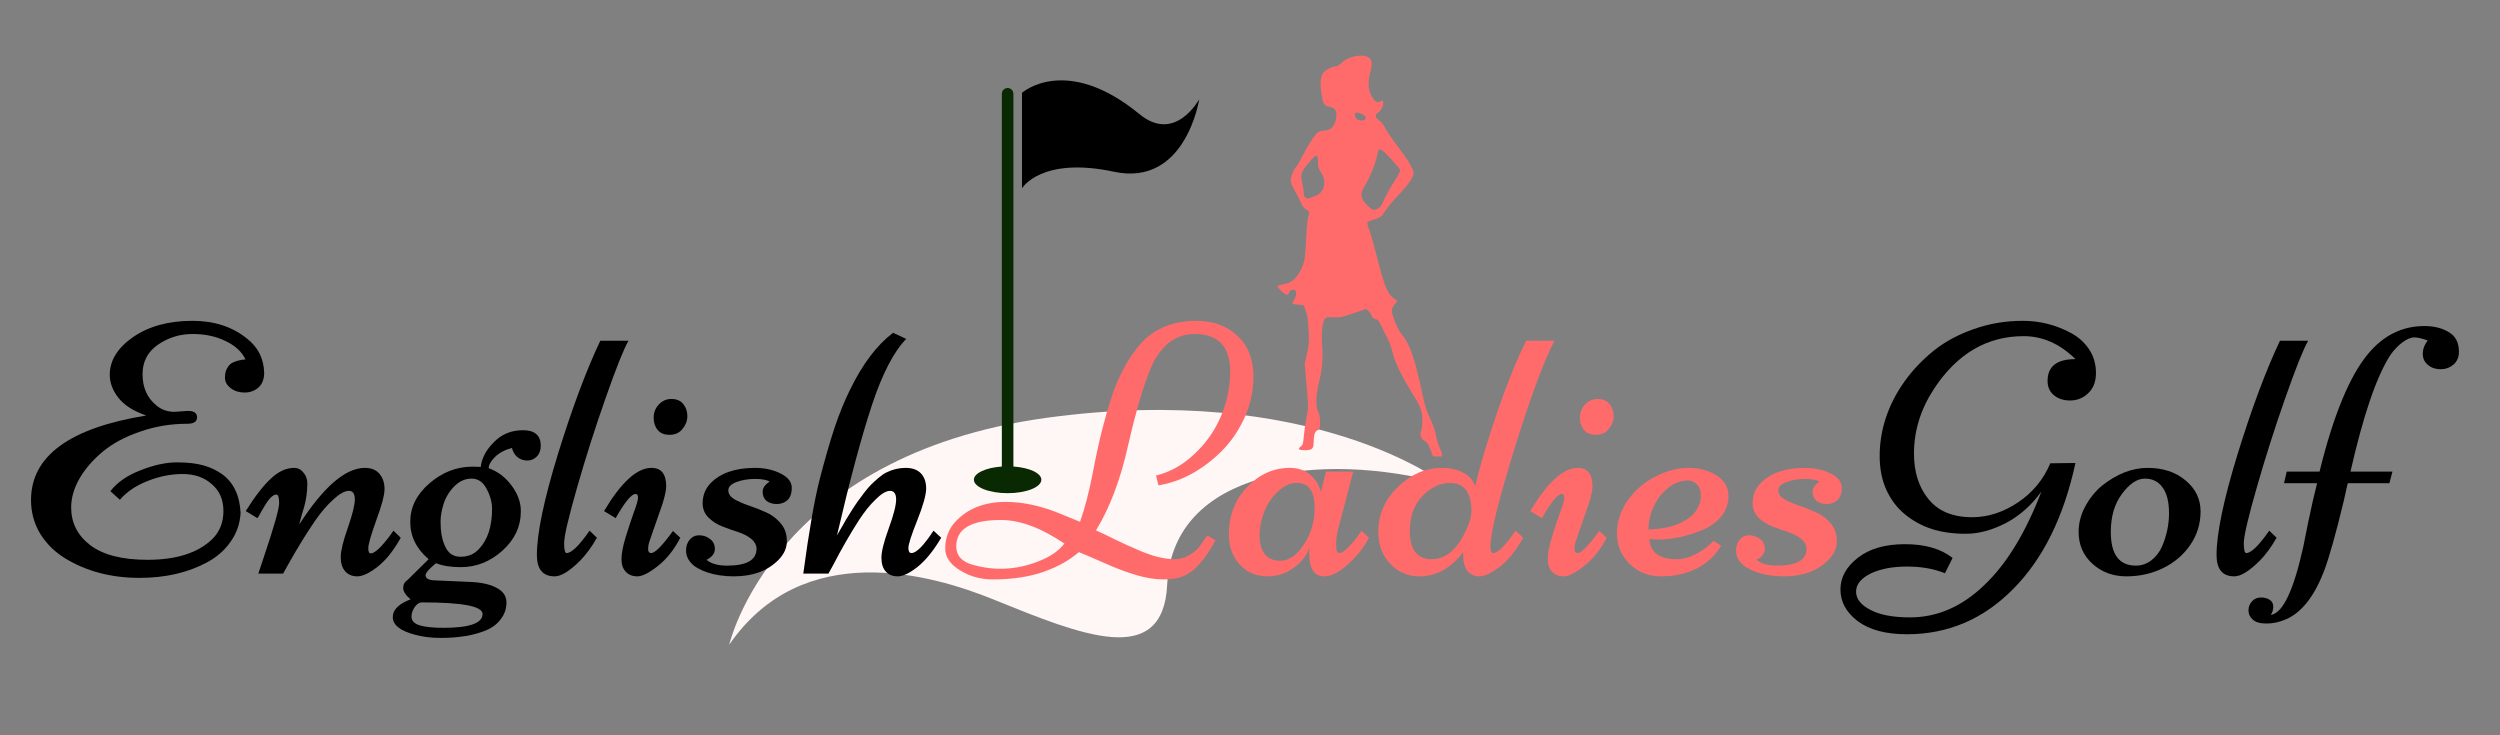 <svg xmlns="http://www.w3.org/2000/svg" xmlns:xlink="http://www.w3.org/1999/xlink" width="170" zoomAndPan="magnify" viewBox="0 0 127.5 37.5" height="50" preserveAspectRatio="xMidYMid meet" version="1.0"><rect x="0" y="0" width="127.5" height="37.5" fill="#808080" stroke="none"/><defs><g/><clipPath id="8f7f52b4a9"><path d="M 37.191 20 L 73.719 20 L 73.719 33 L 37.191 33 Z M 37.191 20 " clip-rule="nonzero"/></clipPath><clipPath id="abdc5d6dc7"><path d="M 65.16 2.734 L 73.531 2.734 L 73.531 23.281 L 65.16 23.281 Z M 65.16 2.734 " clip-rule="nonzero"/></clipPath></defs><g clip-path="url(#8f7f52b4a9)"><path fill="#fff6f6" d="M 59.527 29.809 C 59.809 23.953 67.336 22.977 73.637 24.66 C 73.637 24.66 66.941 19.449 53.371 21.309 C 39.391 23.223 37.191 32.879 37.191 32.879 C 40.945 27.426 47.484 29.285 50.641 30.562 C 55.152 32.391 59.324 34.121 59.527 29.809 " fill-opacity="1" fill-rule="nonzero"/></g><path fill="#000000" d="M 52.121 9.605 L 52.121 4.734 C 52.121 4.734 54.359 2.738 58.117 5.824 C 59.945 7.324 61.16 5.059 61.16 5.059 C 61.16 5.059 60.477 9.543 56.812 8.758 C 53.086 7.965 52.121 9.605 52.121 9.605 " fill-opacity="1" fill-rule="nonzero"/><path fill="#092902" d="M 51.684 23.793 L 51.684 4.785 C 51.684 4.621 51.555 4.488 51.391 4.488 C 51.227 4.488 51.094 4.621 51.094 4.785 L 51.094 23.793 C 50.285 23.848 49.668 24.129 49.668 24.465 C 49.668 24.844 50.441 25.152 51.391 25.152 C 52.34 25.152 53.109 24.844 53.109 24.465 C 53.109 24.129 52.496 23.848 51.684 23.793 " fill-opacity="1" fill-rule="nonzero"/><g clip-path="url(#abdc5d6dc7)"><path fill="#ff6b6b" d="M 73.012 23.086 C 72.863 22.668 72.793 22.551 72.637 22.477 C 72.469 22.395 72.391 22.141 72.48 21.969 C 72.512 21.91 72.539 21.664 72.539 21.426 C 72.535 20.934 72.473 20.773 71.906 19.859 C 71.453 19.125 71.113 18.398 71.012 17.941 C 70.965 17.73 70.863 17.441 70.789 17.305 C 70.711 17.168 70.57 16.887 70.473 16.676 C 70.328 16.367 70.266 16.293 70.141 16.27 C 70.039 16.246 69.977 16.191 69.953 16.109 C 69.938 16.039 69.867 15.934 69.801 15.867 L 69.676 15.754 L 69.016 15.98 C 68.438 16.18 68.316 16.207 68.012 16.18 C 67.734 16.16 67.645 16.172 67.582 16.242 C 67.441 16.398 67.379 16.949 67.43 17.609 C 67.48 18.312 67.441 18.793 67.262 19.527 C 67.109 20.164 67.094 20.754 67.23 21.004 C 67.293 21.117 67.324 21.305 67.324 21.531 C 67.324 21.84 67.309 21.887 67.203 21.938 C 67.059 22 67.004 22.16 66.996 22.559 C 66.992 22.898 66.914 22.961 66.527 22.961 C 66.234 22.961 66.164 22.895 66.336 22.773 C 66.441 22.699 66.465 22.617 66.496 22.227 C 66.516 21.977 66.578 21.555 66.633 21.289 C 66.734 20.824 66.734 20.777 66.637 19.68 L 66.539 18.551 L 66.66 18.027 C 66.762 17.57 66.773 17.406 66.738 16.805 C 66.719 16.426 66.676 16.062 66.645 16 C 66.609 15.941 66.57 15.816 66.551 15.723 C 66.52 15.57 66.496 15.555 66.27 15.543 C 65.883 15.516 65.859 15.5 65.988 15.312 C 66.125 15.125 66.141 14.836 66.023 14.789 C 65.902 14.742 65.781 14.801 65.742 14.926 C 65.723 14.984 65.672 15.031 65.625 15.031 C 65.531 15.031 65.16 14.688 65.16 14.598 C 65.16 14.57 65.281 14.527 65.426 14.504 C 65.906 14.434 66.207 14.148 66.449 13.527 C 66.539 13.289 66.574 13.035 66.609 12.258 C 66.633 11.723 66.68 11.199 66.711 11.094 C 66.797 10.812 66.789 10.773 66.609 10.68 C 66.512 10.629 66.418 10.512 66.359 10.359 C 66.305 10.23 66.164 9.957 66.047 9.75 C 65.906 9.52 65.828 9.312 65.828 9.195 C 65.832 9 65.996 8.578 66.102 8.516 C 66.137 8.496 66.277 8.25 66.418 7.969 C 66.719 7.371 67.055 6.863 67.227 6.742 C 67.293 6.695 67.445 6.656 67.566 6.656 C 67.918 6.656 68.156 6.32 68.156 5.828 C 68.156 5.609 68.035 5.48 67.793 5.441 C 67.523 5.398 67.465 5.289 67.383 4.691 C 67.32 4.219 67.348 3.93 67.473 3.727 C 67.562 3.586 67.945 3.387 68.133 3.383 C 68.195 3.383 68.32 3.309 68.406 3.219 C 68.715 2.895 69.422 2.734 69.762 2.91 C 69.973 3.02 70.008 3.207 69.898 3.621 C 69.75 4.168 69.77 4.59 69.953 4.902 C 70.129 5.203 70.215 5.254 70.406 5.168 C 70.531 5.109 70.543 5.117 70.543 5.238 C 70.543 5.434 70.434 5.641 70.285 5.742 C 70.105 5.855 70.121 6.004 70.32 6.121 C 70.418 6.176 70.551 6.34 70.633 6.508 C 70.711 6.664 70.984 7.07 71.238 7.406 C 71.812 8.164 72.094 8.629 72.094 8.82 C 72.094 9.031 71.824 9.426 71.297 9.973 C 71.043 10.238 70.742 10.598 70.633 10.77 C 70.449 11.059 70.402 11.094 70.113 11.184 C 69.938 11.238 69.77 11.297 69.742 11.32 C 69.715 11.344 69.758 11.531 69.84 11.75 C 69.918 11.965 70.098 12.594 70.238 13.156 C 70.637 14.715 70.777 15.039 71.188 15.289 C 71.285 15.348 71.281 15.359 71.137 15.512 C 71.055 15.602 70.984 15.738 70.984 15.812 C 70.984 16.102 71.297 16.848 71.527 17.105 C 71.898 17.531 72.18 18.355 72.539 20.078 C 72.664 20.688 72.762 20.988 72.93 21.324 C 73.062 21.594 73.184 21.938 73.23 22.195 C 73.273 22.43 73.379 22.758 73.465 22.934 C 73.637 23.281 73.609 23.348 73.277 23.348 C 73.117 23.352 73.094 23.328 73.012 23.086 Z M 70.336 10.594 C 70.414 10.531 70.531 10.344 70.594 10.176 C 70.656 10.012 70.871 9.625 71.07 9.316 C 71.305 8.965 71.426 8.727 71.406 8.664 C 71.387 8.613 71.168 8.348 70.914 8.074 C 70.406 7.527 70.305 7.496 70.246 7.871 C 70.188 8.234 69.887 9.004 69.652 9.395 C 69.348 9.895 69.355 10.07 69.691 10.43 C 69.973 10.734 70.113 10.77 70.336 10.594 Z M 67.074 10 C 67.531 9.84 67.684 9.258 67.383 8.812 C 67.246 8.613 67.215 8.512 67.215 8.25 C 67.215 7.832 67.137 7.836 66.766 8.277 C 66.352 8.777 66.309 8.898 66.41 9.328 C 66.453 9.52 66.492 9.758 66.492 9.855 C 66.492 10.047 66.629 10.172 66.77 10.113 C 66.816 10.094 66.953 10.043 67.074 10 Z M 69.566 6.121 C 69.734 6.059 69.664 5.898 69.426 5.805 C 69.18 5.711 69.102 5.723 69.102 5.863 C 69.102 6.074 69.344 6.207 69.566 6.121 Z M 69.566 6.121 " fill-opacity="1" fill-rule="nonzero"/></g><g fill="#000000" fill-opacity="1"><g transform="translate(0.598, 29.253)"><g><path d="M 8.984 -8.297 C 9.297 -8.297 9.453 -8.188 9.453 -7.969 C 9.453 -7.75 9.285 -7.641 8.953 -7.641 C 8.098 -7.641 7.289 -7.504 6.531 -7.234 C 5.77 -6.973 5.141 -6.633 4.641 -6.219 C 4.141 -5.801 3.742 -5.344 3.453 -4.844 C 3.172 -4.344 3.031 -3.852 3.031 -3.375 C 3.031 -2.594 3.352 -1.953 4 -1.453 C 4.656 -0.953 5.629 -0.703 6.922 -0.703 C 8.391 -0.703 9.488 -1.051 10.219 -1.75 C 10.602 -2.125 10.797 -2.602 10.797 -3.188 C 10.797 -3.77 10.598 -4.227 10.203 -4.562 C 9.816 -4.906 9.32 -5.078 8.719 -5.078 C 8.113 -5.078 7.516 -4.957 6.922 -4.719 C 6.336 -4.488 5.867 -4.172 5.516 -3.766 L 5.031 -4.203 C 5.375 -4.648 5.883 -5.004 6.562 -5.266 C 7.238 -5.535 7.859 -5.672 8.422 -5.672 C 8.984 -5.672 9.438 -5.617 9.781 -5.516 C 10.125 -5.422 10.438 -5.273 10.719 -5.078 C 11.312 -4.648 11.629 -3.988 11.672 -3.094 C 11.641 -2.551 11.473 -2.066 11.172 -1.641 C 10.879 -1.211 10.488 -0.863 10 -0.594 C 9.008 -0.051 7.848 0.219 6.516 0.219 C 5.078 0.219 3.812 -0.113 2.719 -0.781 C 2.195 -1.102 1.773 -1.52 1.453 -2.031 C 1.141 -2.551 0.984 -3.125 0.984 -3.75 C 0.984 -5.988 2.941 -7.426 6.859 -8.062 C 6.203 -8.289 5.727 -8.594 5.438 -8.969 C 5.145 -9.344 5 -9.734 5 -10.141 C 5 -10.867 5.395 -11.508 6.188 -12.062 C 6.988 -12.613 8 -12.891 9.219 -12.891 C 10.332 -12.891 11.258 -12.586 12 -11.984 C 12.562 -11.547 12.852 -10.969 12.875 -10.25 C 12.875 -9.914 12.773 -9.66 12.578 -9.484 C 12.379 -9.316 12.145 -9.234 11.875 -9.234 C 11.602 -9.234 11.367 -9.305 11.172 -9.453 C 10.973 -9.609 10.875 -9.785 10.875 -9.984 C 10.875 -10.191 10.91 -10.352 10.984 -10.469 C 11.055 -10.594 11.133 -10.68 11.219 -10.734 C 11.312 -10.785 11.414 -10.828 11.531 -10.859 C 11.695 -10.898 11.828 -10.922 11.922 -10.922 C 11.734 -11.316 11.395 -11.629 10.906 -11.859 C 10.426 -12.098 9.863 -12.219 9.219 -12.219 C 8.57 -12.219 7.984 -12.035 7.453 -11.672 C 6.93 -11.305 6.672 -10.805 6.672 -10.172 C 6.672 -9.492 6.906 -8.961 7.375 -8.578 C 7.633 -8.359 7.941 -8.25 8.297 -8.25 Z M 8.984 -8.297 "/></g></g></g><g fill="#000000" fill-opacity="1"><g transform="translate(12.83, 29.253)"><g><path d="M 2.438 -2.516 C 3.676 -4.43 4.789 -5.391 5.781 -5.391 C 6.113 -5.391 6.363 -5.285 6.531 -5.078 C 6.695 -4.879 6.781 -4.625 6.781 -4.312 C 6.781 -4.008 6.641 -3.477 6.359 -2.719 C 6.086 -1.957 5.953 -1.484 5.953 -1.297 C 5.953 -1.117 5.992 -1.031 6.078 -1.031 C 6.203 -1.031 6.379 -1.148 6.609 -1.391 C 6.836 -1.641 7.047 -1.906 7.234 -2.188 L 7.609 -1.828 C 7.242 -1.172 6.848 -0.676 6.422 -0.344 C 6.004 -0.02 5.66 0.141 5.391 0.141 C 5.129 0.141 4.922 0.051 4.766 -0.125 C 4.617 -0.301 4.547 -0.539 4.547 -0.844 C 4.547 -1.145 4.664 -1.641 4.906 -2.328 C 5.145 -3.016 5.266 -3.5 5.266 -3.781 C 5.266 -4.07 5.164 -4.219 4.969 -4.219 C 4.75 -4.219 4.484 -4.07 4.172 -3.781 C 3.859 -3.5 3.555 -3.148 3.266 -2.734 C 2.805 -2.066 2.332 -1.297 1.844 -0.422 L 1.609 0 L 0.344 0 L 0.625 -0.844 C 1.145 -2.383 1.406 -3.301 1.406 -3.594 C 1.406 -3.883 1.359 -4.031 1.266 -4.031 C 1.086 -4.031 0.879 -3.82 0.641 -3.406 C 0.586 -3.312 0.539 -3.234 0.5 -3.172 C 0.469 -3.117 0.43 -3.051 0.391 -2.969 C 0.348 -2.895 0.316 -2.848 0.297 -2.828 L -0.297 -3.188 C 0.172 -3.938 0.598 -4.488 0.984 -4.844 C 1.367 -5.207 1.766 -5.391 2.172 -5.391 C 2.359 -5.391 2.516 -5.312 2.641 -5.156 C 2.773 -5.008 2.844 -4.82 2.844 -4.594 C 2.844 -4.375 2.828 -4.16 2.797 -3.953 C 2.766 -3.742 2.727 -3.566 2.688 -3.422 C 2.645 -3.285 2.594 -3.109 2.531 -2.891 C 2.469 -2.672 2.438 -2.547 2.438 -2.516 Z M 2.438 -2.516 "/></g></g></g><g fill="#000000" fill-opacity="1"><g transform="translate(20.907, 29.253)"><g><path d="M 0.031 1.312 C -0.219 1.102 -0.344 0.91 -0.344 0.734 C -0.344 0.555 -0.27 0.422 -0.125 0.328 L 0.953 -0.734 C 0.328 -1.266 0.016 -1.898 0.016 -2.641 C 0.016 -3.379 0.336 -4.031 0.984 -4.594 C 1.641 -5.164 2.375 -5.453 3.188 -5.453 C 3.375 -5.453 3.516 -5.445 3.609 -5.438 C 3.66 -5.883 3.883 -6.305 4.281 -6.703 C 4.676 -7.109 5.172 -7.312 5.766 -7.312 C 6.367 -7.312 6.672 -7.047 6.672 -6.516 C 6.672 -6.285 6.602 -6.102 6.469 -5.969 C 6.332 -5.832 6.172 -5.766 5.984 -5.766 C 5.797 -5.766 5.629 -5.82 5.484 -5.938 C 5.348 -6.051 5.254 -6.207 5.203 -6.406 C 4.836 -6.312 4.547 -6.156 4.328 -5.938 C 4.117 -5.727 4.016 -5.539 4.016 -5.375 C 4.484 -5.207 4.875 -4.91 5.188 -4.484 C 5.5 -4.066 5.656 -3.633 5.656 -3.188 C 5.656 -2.406 5.344 -1.734 4.719 -1.172 C 4.094 -0.609 3.383 -0.328 2.594 -0.328 C 2.082 -0.328 1.66 -0.395 1.328 -0.531 C 0.973 -0.238 0.797 -0.035 0.797 0.078 C 0.797 0.242 0.941 0.332 1.234 0.344 L 3 0.422 C 3.602 0.441 4.07 0.539 4.406 0.719 C 4.75 0.895 4.922 1.145 4.922 1.469 C 4.922 1.789 4.828 2.07 4.641 2.312 C 4.461 2.562 4.211 2.754 3.891 2.891 C 3.273 3.148 2.5 3.281 1.562 3.281 C 1.094 3.281 0.664 3.227 0.281 3.125 C -0.488 2.926 -0.875 2.625 -0.875 2.219 C -0.875 1.883 -0.633 1.609 -0.156 1.391 C -0.082 1.359 -0.02 1.332 0.031 1.312 Z M 2.266 -4.453 C 2.016 -4.203 1.832 -3.906 1.719 -3.562 C 1.613 -3.227 1.562 -2.926 1.562 -2.656 C 1.562 -2.395 1.578 -2.172 1.609 -1.984 C 1.641 -1.805 1.691 -1.629 1.766 -1.453 C 1.922 -1.055 2.191 -0.859 2.578 -0.859 C 2.973 -0.859 3.289 -0.992 3.531 -1.266 C 3.969 -1.734 4.188 -2.41 4.188 -3.297 C 4.188 -3.641 4.094 -3.984 3.906 -4.328 C 3.727 -4.672 3.473 -4.844 3.141 -4.844 C 2.816 -4.844 2.523 -4.711 2.266 -4.453 Z M 1.703 2.766 C 3.035 2.766 3.703 2.531 3.703 2.062 C 3.703 1.664 2.676 1.469 0.625 1.469 C 0.477 1.469 0.348 1.551 0.234 1.719 C 0.129 1.883 0.078 2.039 0.078 2.188 C 0.078 2.406 0.219 2.555 0.5 2.641 C 0.781 2.723 1.18 2.766 1.703 2.766 Z M 1.703 2.766 "/></g></g></g><g fill="#000000" fill-opacity="1"><g transform="translate(27.287, 29.253)"><g><path d="M 3.328 -11.875 L 4.766 -11.875 C 4.516 -11.438 4.125 -10.457 3.594 -8.938 C 3.062 -7.426 2.578 -5.906 2.141 -4.375 C 1.703 -2.844 1.484 -1.906 1.484 -1.562 C 1.484 -1.219 1.523 -1.047 1.609 -1.047 C 1.859 -1.047 2.25 -1.426 2.781 -2.188 L 3.156 -1.828 C 2.895 -1.367 2.613 -0.984 2.312 -0.672 C 1.77 -0.129 1.332 0.141 1 0.141 C 0.395 0.141 0.094 -0.223 0.094 -0.953 C 0.094 -2.047 0.453 -3.766 1.172 -6.109 C 1.898 -8.453 2.617 -10.375 3.328 -11.875 Z M 3.328 -11.875 "/></g></g></g><g fill="#000000" fill-opacity="1"><g transform="translate(30.914, 29.253)"><g><path d="M 1.594 0.141 C 1.344 0.141 1.145 0.062 1 -0.094 C 0.852 -0.25 0.781 -0.461 0.781 -0.734 C 0.781 -1.004 0.848 -1.367 0.984 -1.828 C 1.129 -2.297 1.27 -2.723 1.406 -3.109 C 1.551 -3.492 1.625 -3.75 1.625 -3.875 C 1.625 -4 1.582 -4.062 1.5 -4.062 C 1.289 -4.062 0.953 -3.648 0.484 -2.828 L -0.109 -3.188 C 0.766 -4.656 1.57 -5.391 2.312 -5.391 C 2.812 -5.391 3.062 -5.078 3.062 -4.453 C 3.062 -4.266 3 -3.969 2.875 -3.562 L 2.234 -1.719 C 2.172 -1.551 2.141 -1.395 2.141 -1.25 C 2.141 -1.113 2.191 -1.047 2.297 -1.047 C 2.492 -1.047 2.863 -1.422 3.406 -2.172 L 3.781 -1.828 C 3.469 -1.223 3.086 -0.742 2.641 -0.391 C 2.191 -0.035 1.844 0.141 1.594 0.141 Z M 4.141 -8.031 C 4.141 -7.789 4.055 -7.57 3.891 -7.375 C 3.734 -7.176 3.516 -7.078 3.234 -7.078 C 2.961 -7.078 2.758 -7.16 2.625 -7.328 C 2.488 -7.492 2.422 -7.703 2.422 -7.953 C 2.422 -8.203 2.504 -8.422 2.672 -8.609 C 2.848 -8.805 3.066 -8.906 3.328 -8.906 C 3.598 -8.906 3.801 -8.816 3.938 -8.641 C 4.07 -8.473 4.141 -8.27 4.141 -8.031 Z M 4.141 -8.031 "/></g></g></g><g fill="#000000" fill-opacity="1"><g transform="translate(35.239, 29.253)"><g><path d="M 0.828 -0.062 C 0.441 -0.195 0.164 -0.359 0 -0.547 C -0.164 -0.734 -0.25 -0.941 -0.25 -1.172 C -0.25 -1.398 -0.188 -1.586 -0.062 -1.734 C 0.062 -1.879 0.223 -1.953 0.422 -1.953 C 0.629 -1.953 0.812 -1.891 0.969 -1.766 C 1.133 -1.648 1.219 -1.477 1.219 -1.25 C 1.219 -1.031 1.078 -0.848 0.797 -0.703 C 1.023 -0.504 1.375 -0.406 1.844 -0.406 C 2.844 -0.406 3.344 -0.691 3.344 -1.266 C 3.344 -1.617 3.023 -1.906 2.391 -2.125 C 2.129 -2.207 1.863 -2.301 1.594 -2.406 C 1.332 -2.508 1.102 -2.656 0.906 -2.844 C 0.707 -3.039 0.602 -3.281 0.594 -3.562 C 0.594 -3.969 0.723 -4.312 0.984 -4.594 C 1.492 -5.125 2.254 -5.391 3.266 -5.391 C 3.754 -5.391 4.188 -5.297 4.562 -5.109 C 4.945 -4.922 5.141 -4.676 5.141 -4.375 C 5.141 -4.082 5.062 -3.867 4.906 -3.734 C 4.758 -3.609 4.582 -3.547 4.375 -3.547 C 4.176 -3.547 4.004 -3.598 3.859 -3.703 C 3.723 -3.816 3.656 -3.973 3.656 -4.172 C 3.656 -4.367 3.773 -4.539 4.016 -4.688 C 3.867 -4.781 3.617 -4.828 3.266 -4.828 C 2.922 -4.828 2.609 -4.773 2.328 -4.672 C 2.047 -4.566 1.906 -4.426 1.906 -4.25 C 1.906 -4.07 2.004 -3.922 2.203 -3.797 C 2.41 -3.68 2.66 -3.57 2.953 -3.469 C 3.242 -3.375 3.535 -3.258 3.828 -3.125 C 4.117 -3 4.367 -2.812 4.578 -2.562 C 4.785 -2.32 4.891 -2.02 4.891 -1.656 C 4.891 -1.301 4.742 -0.977 4.453 -0.688 C 3.898 -0.133 3.145 0.141 2.188 0.141 C 1.676 0.141 1.223 0.07 0.828 -0.062 Z M 0.828 -0.062 "/></g></g></g><g fill="#000000" fill-opacity="1"><g transform="translate(41.109, 29.253)"><g><path d="M 3.844 -0.812 C 3.844 -1.125 3.969 -1.625 4.219 -2.312 C 4.469 -3 4.594 -3.488 4.594 -3.781 C 4.594 -4.07 4.488 -4.219 4.281 -4.219 C 4.082 -4.219 3.836 -4.07 3.547 -3.781 C 3.254 -3.5 2.973 -3.148 2.703 -2.734 C 2.266 -2.055 1.82 -1.285 1.375 -0.422 L 1.141 0 L -0.141 0 C 0.148 -2.156 0.426 -3.75 0.688 -4.781 C 0.957 -5.82 1.211 -6.707 1.453 -7.438 C 1.703 -8.176 1.969 -8.828 2.25 -9.391 C 2.883 -10.691 3.613 -11.656 4.438 -12.281 L 5.109 -11.969 C 4.473 -11.32 3.891 -10.195 3.359 -8.594 C 2.828 -6.988 2.234 -4.773 1.578 -1.953 C 1.617 -2.016 1.691 -2.141 1.797 -2.328 C 1.91 -2.523 1.992 -2.672 2.047 -2.766 C 2.109 -2.867 2.203 -3.02 2.328 -3.219 C 2.453 -3.414 2.555 -3.57 2.641 -3.688 C 2.723 -3.801 2.828 -3.941 2.953 -4.109 C 3.086 -4.285 3.207 -4.426 3.312 -4.531 C 3.414 -4.633 3.539 -4.75 3.688 -4.875 C 3.832 -5 3.969 -5.094 4.094 -5.156 C 4.406 -5.312 4.734 -5.391 5.078 -5.391 C 5.422 -5.391 5.68 -5.297 5.859 -5.109 C 6.035 -4.922 6.125 -4.664 6.125 -4.344 C 6.125 -4.02 5.973 -3.477 5.672 -2.719 C 5.367 -1.957 5.219 -1.488 5.219 -1.312 C 5.219 -1.133 5.27 -1.047 5.375 -1.047 C 5.625 -1.047 6 -1.426 6.5 -2.188 L 6.891 -1.828 C 6.504 -1.172 6.102 -0.676 5.688 -0.344 C 5.281 -0.02 4.941 0.141 4.672 0.141 C 4.41 0.141 4.207 0.055 4.062 -0.109 C 3.914 -0.273 3.844 -0.508 3.844 -0.812 Z M 3.844 -0.812 "/></g></g></g><g fill="#ff6b6b" fill-opacity="1"><g transform="translate(48.473, 29.253)"><g><path d="M 14.266 -10.297 C 14.266 -11.578 13.66 -12.219 12.453 -12.219 C 11.93 -12.219 11.477 -12.055 11.094 -11.734 C 10.719 -11.41 10.426 -10.992 10.219 -10.484 C 10.008 -9.984 9.801 -9.375 9.594 -8.656 C 9.395 -7.945 9.219 -7.242 9.062 -6.547 C 8.676 -4.805 8.129 -3.359 7.422 -2.203 C 7.641 -2.109 7.969 -1.953 8.406 -1.734 C 8.844 -1.523 9.195 -1.363 9.469 -1.25 C 10.219 -0.906 10.875 -0.734 11.438 -0.734 C 11.688 -0.734 11.922 -0.797 12.141 -0.922 C 12.367 -1.047 12.539 -1.18 12.656 -1.328 C 12.77 -1.473 12.867 -1.609 12.953 -1.734 C 13.047 -1.867 13.098 -1.938 13.109 -1.938 L 13.516 -1.703 C 12.992 -0.711 12.441 -0.098 11.859 0.141 C 11.598 0.242 11.258 0.297 10.844 0.297 C 10.438 0.297 9.984 0.223 9.484 0.078 C 8.992 -0.066 8.441 -0.273 7.828 -0.547 C 7.223 -0.816 6.797 -1 6.547 -1.094 C 6.066 -0.676 5.457 -0.336 4.719 -0.078 C 3.977 0.172 3.129 0.297 2.172 0.297 C 1.691 0.297 1.254 0.207 0.859 0.031 C 0.109 -0.312 -0.266 -0.75 -0.266 -1.281 C -0.266 -1.812 -0.098 -2.258 0.234 -2.625 C 0.859 -3.312 1.723 -3.656 2.828 -3.656 C 3.617 -3.656 4.457 -3.488 5.344 -3.156 C 5.664 -3.031 6.086 -2.859 6.609 -2.641 C 6.859 -3.348 7.07 -4.164 7.25 -5.094 C 7.426 -6.02 7.594 -6.785 7.75 -7.391 C 7.906 -7.992 8.066 -8.547 8.234 -9.047 C 8.398 -9.555 8.613 -10.051 8.875 -10.531 C 9.145 -11.02 9.438 -11.438 9.75 -11.781 C 10.457 -12.52 11.383 -12.891 12.531 -12.891 C 13.395 -12.891 14.098 -12.633 14.641 -12.125 C 15.18 -11.625 15.453 -10.926 15.453 -10.031 C 15.453 -9.352 15.316 -8.695 15.047 -8.062 C 14.773 -7.426 14.414 -6.867 13.969 -6.391 C 13.52 -5.91 13.004 -5.5 12.422 -5.156 C 11.836 -4.82 11.234 -4.602 10.609 -4.5 L 10.484 -5 C 11.203 -5.176 11.852 -5.539 12.438 -6.094 C 13.031 -6.645 13.484 -7.289 13.797 -8.031 C 14.109 -8.77 14.266 -9.523 14.266 -10.297 Z M 0.297 -1.391 C 0.297 -0.91 0.586 -0.594 1.172 -0.438 C 2.391 -0.102 3.594 -0.207 4.781 -0.75 C 5.227 -0.957 5.57 -1.219 5.812 -1.531 C 4.625 -2.332 3.547 -2.734 2.578 -2.734 C 1.055 -2.734 0.297 -2.285 0.297 -1.391 Z M 0.297 -1.391 "/></g></g></g><g fill="#ff6b6b" fill-opacity="1"><g transform="translate(62.689, 29.253)"><g><path d="M 4.938 -5.203 L 6.328 -5.203 L 5.625 -2.531 C 5.508 -2.156 5.453 -1.812 5.453 -1.5 C 5.453 -1.195 5.504 -1.047 5.609 -1.047 C 5.723 -1.047 5.875 -1.141 6.062 -1.328 C 6.25 -1.516 6.41 -1.703 6.547 -1.891 L 6.75 -2.188 L 7.125 -1.828 C 6.926 -1.441 6.676 -1.094 6.375 -0.781 C 5.789 -0.164 5.281 0.141 4.844 0.141 C 4.332 0.141 4.078 -0.254 4.078 -1.047 C 4.078 -1.172 4.082 -1.27 4.094 -1.344 C 4 -1.039 3.828 -0.77 3.578 -0.531 C 3.109 -0.082 2.57 0.141 1.969 0.141 C 1.375 0.141 0.895 -0.062 0.531 -0.469 C 0.164 -0.875 -0.016 -1.383 -0.016 -2 C -0.016 -2.957 0.289 -3.758 0.906 -4.406 C 1.531 -5.062 2.258 -5.391 3.094 -5.391 C 3.508 -5.391 3.852 -5.273 4.125 -5.047 C 4.406 -4.816 4.586 -4.52 4.672 -4.156 Z M 3.453 -4.625 C 3.109 -4.625 2.785 -4.477 2.484 -4.188 C 2.18 -3.906 1.945 -3.555 1.781 -3.141 C 1.625 -2.734 1.547 -2.336 1.547 -1.953 C 1.547 -1.566 1.629 -1.254 1.797 -1.016 C 1.973 -0.773 2.238 -0.656 2.594 -0.656 C 2.945 -0.656 3.266 -0.816 3.547 -1.141 C 4.086 -1.766 4.359 -2.5 4.359 -3.344 C 4.359 -4.195 4.055 -4.625 3.453 -4.625 Z M 3.453 -4.625 "/></g></g></g><g fill="#ff6b6b" fill-opacity="1"><g transform="translate(70.293, 29.253)"><g><path d="M 4.328 -1.094 C 3.703 -0.27 2.957 0.141 2.094 0.141 C 1.508 0.141 1.016 -0.07 0.609 -0.5 C 0.203 -0.926 0 -1.469 0 -2.125 C 0 -3.008 0.332 -3.773 1 -4.422 C 1.664 -5.066 2.414 -5.391 3.25 -5.391 C 3.676 -5.391 4.039 -5.305 4.344 -5.141 C 4.656 -4.973 4.852 -4.742 4.938 -4.453 C 5.207 -5.578 5.598 -6.879 6.109 -8.359 C 6.629 -9.848 7.109 -11.02 7.547 -11.875 L 8.984 -11.875 C 8.422 -10.781 7.734 -8.922 6.922 -6.297 C 6.117 -3.68 5.719 -2.047 5.719 -1.391 C 5.719 -1.16 5.766 -1.047 5.859 -1.047 C 6.098 -1.047 6.477 -1.426 7 -2.188 L 7.391 -1.828 C 7.016 -1.16 6.613 -0.664 6.188 -0.344 C 5.758 -0.02 5.414 0.141 5.156 0.141 C 4.895 0.141 4.691 0.047 4.547 -0.141 C 4.398 -0.328 4.328 -0.598 4.328 -0.953 C 4.328 -0.961 4.328 -0.984 4.328 -1.016 C 4.328 -1.055 4.328 -1.082 4.328 -1.094 Z M 1.609 -2.188 C 1.609 -1.219 1.977 -0.734 2.719 -0.734 C 3.414 -0.734 3.988 -1.195 4.438 -2.125 C 4.645 -2.562 4.75 -2.914 4.75 -3.188 C 4.75 -4.145 4.379 -4.625 3.641 -4.625 C 3.148 -4.625 2.688 -4.398 2.25 -3.953 C 1.82 -3.504 1.609 -2.914 1.609 -2.188 Z M 1.609 -2.188 "/></g></g></g><g fill="#ff6b6b" fill-opacity="1"><g transform="translate(78.155, 29.253)"><g><path d="M 1.594 0.141 C 1.344 0.141 1.145 0.062 1 -0.094 C 0.852 -0.25 0.781 -0.461 0.781 -0.734 C 0.781 -1.004 0.848 -1.367 0.984 -1.828 C 1.129 -2.297 1.27 -2.723 1.406 -3.109 C 1.551 -3.492 1.625 -3.75 1.625 -3.875 C 1.625 -4 1.582 -4.062 1.5 -4.062 C 1.289 -4.062 0.953 -3.648 0.484 -2.828 L -0.109 -3.188 C 0.766 -4.656 1.57 -5.391 2.312 -5.391 C 2.812 -5.391 3.062 -5.078 3.062 -4.453 C 3.062 -4.266 3 -3.969 2.875 -3.562 L 2.234 -1.719 C 2.172 -1.551 2.141 -1.395 2.141 -1.25 C 2.141 -1.113 2.191 -1.047 2.297 -1.047 C 2.492 -1.047 2.863 -1.422 3.406 -2.172 L 3.781 -1.828 C 3.469 -1.223 3.086 -0.742 2.641 -0.391 C 2.191 -0.035 1.844 0.141 1.594 0.141 Z M 4.141 -8.031 C 4.141 -7.789 4.055 -7.57 3.891 -7.375 C 3.734 -7.176 3.516 -7.078 3.234 -7.078 C 2.961 -7.078 2.758 -7.16 2.625 -7.328 C 2.488 -7.492 2.422 -7.703 2.422 -7.953 C 2.422 -8.203 2.504 -8.422 2.672 -8.609 C 2.848 -8.805 3.066 -8.906 3.328 -8.906 C 3.598 -8.906 3.801 -8.816 3.938 -8.641 C 4.07 -8.473 4.141 -8.27 4.141 -8.031 Z M 4.141 -8.031 "/></g></g></g><g fill="#ff6b6b" fill-opacity="1"><g transform="translate(82.48, 29.253)"><g><path d="M 1.641 -1.766 C 1.68 -1.078 2.145 -0.734 3.031 -0.734 C 3.352 -0.734 3.691 -0.828 4.047 -1.016 C 4.398 -1.203 4.688 -1.422 4.906 -1.672 L 5.297 -1.422 C 4.805 -0.598 4.02 -0.094 2.938 0.094 C 2.695 0.125 2.469 0.141 2.25 0.141 C 1.602 0.141 1.062 -0.07 0.625 -0.5 C 0.195 -0.926 -0.016 -1.441 -0.016 -2.047 C -0.016 -2.66 0.172 -3.227 0.547 -3.75 C 0.922 -4.27 1.391 -4.672 1.953 -4.953 C 2.523 -5.242 3.082 -5.391 3.625 -5.391 C 4.176 -5.391 4.648 -5.266 5.047 -5.016 C 5.453 -4.766 5.66 -4.426 5.672 -4 C 5.68 -3.582 5.555 -3.219 5.297 -2.906 C 5.035 -2.602 4.711 -2.375 4.328 -2.219 C 3.547 -1.895 2.781 -1.734 2.031 -1.734 Z M 1.594 -2.25 C 2.25 -2.27 2.773 -2.375 3.172 -2.562 C 3.578 -2.75 3.859 -2.961 4.016 -3.203 C 4.18 -3.453 4.266 -3.707 4.266 -3.969 C 4.266 -4.238 4.191 -4.438 4.047 -4.562 C 3.91 -4.688 3.77 -4.75 3.625 -4.75 C 3.238 -4.75 2.883 -4.613 2.562 -4.344 C 2.25 -4.082 2.008 -3.766 1.844 -3.391 C 1.676 -3.016 1.594 -2.633 1.594 -2.25 Z M 1.594 -2.25 "/></g></g></g><g fill="#ff6b6b" fill-opacity="1"><g transform="translate(88.788, 29.253)"><g><path d="M 0.828 -0.062 C 0.441 -0.195 0.164 -0.359 0 -0.547 C -0.164 -0.734 -0.25 -0.941 -0.25 -1.172 C -0.25 -1.398 -0.188 -1.586 -0.062 -1.734 C 0.062 -1.879 0.223 -1.953 0.422 -1.953 C 0.629 -1.953 0.812 -1.891 0.969 -1.766 C 1.133 -1.648 1.219 -1.477 1.219 -1.25 C 1.219 -1.031 1.078 -0.848 0.797 -0.703 C 1.023 -0.504 1.375 -0.406 1.844 -0.406 C 2.844 -0.406 3.344 -0.691 3.344 -1.266 C 3.344 -1.617 3.023 -1.906 2.391 -2.125 C 2.129 -2.207 1.863 -2.301 1.594 -2.406 C 1.332 -2.508 1.102 -2.656 0.906 -2.844 C 0.707 -3.039 0.602 -3.281 0.594 -3.562 C 0.594 -3.969 0.723 -4.312 0.984 -4.594 C 1.492 -5.125 2.254 -5.391 3.266 -5.391 C 3.754 -5.391 4.188 -5.297 4.562 -5.109 C 4.945 -4.922 5.141 -4.676 5.141 -4.375 C 5.141 -4.082 5.062 -3.867 4.906 -3.734 C 4.758 -3.609 4.582 -3.547 4.375 -3.547 C 4.176 -3.547 4.004 -3.598 3.859 -3.703 C 3.723 -3.816 3.656 -3.973 3.656 -4.172 C 3.656 -4.367 3.773 -4.539 4.016 -4.688 C 3.867 -4.781 3.617 -4.828 3.266 -4.828 C 2.922 -4.828 2.609 -4.773 2.328 -4.672 C 2.047 -4.566 1.906 -4.426 1.906 -4.25 C 1.906 -4.07 2.004 -3.922 2.203 -3.797 C 2.41 -3.68 2.66 -3.57 2.953 -3.469 C 3.242 -3.375 3.535 -3.258 3.828 -3.125 C 4.117 -3 4.367 -2.812 4.578 -2.562 C 4.785 -2.32 4.891 -2.02 4.891 -1.656 C 4.891 -1.301 4.742 -0.977 4.453 -0.688 C 3.898 -0.133 3.145 0.141 2.188 0.141 C 1.676 0.141 1.223 0.07 0.828 -0.062 Z M 0.828 -0.062 "/></g></g></g><g fill="#000000" fill-opacity="1"><g transform="translate(94.66, 29.253)"><g><path d="M 11.188 -10.938 C 10.395 -11.719 9.516 -12.109 8.547 -12.109 C 6.68 -12.109 5.16 -11.219 3.984 -9.438 C 3.297 -8.395 2.953 -7.289 2.953 -6.125 C 2.953 -5.195 3.188 -4.438 3.656 -3.844 C 4.156 -3.195 4.91 -2.875 5.922 -2.875 C 6.723 -2.875 7.5 -3.125 8.25 -3.625 C 9 -4.125 9.551 -4.789 9.906 -5.625 L 11.188 -5.641 C 10.594 -2.891 9.535 -0.75 8.016 0.781 C 6.504 2.32 4.695 3.094 2.594 3.094 C 1.508 3.094 0.672 2.867 0.078 2.422 C -0.504 1.973 -0.797 1.438 -0.797 0.812 C -0.797 0.195 -0.504 -0.336 0.078 -0.797 C 0.672 -1.266 1.477 -1.5 2.5 -1.5 C 3.52 -1.5 4.328 -1.266 4.922 -0.797 L 4.531 -0.016 C 3.988 -0.242 3.344 -0.359 2.594 -0.359 C 1.852 -0.359 1.234 -0.238 0.734 0 C 0.242 0.25 0 0.555 0 0.922 C 0 1.285 0.238 1.594 0.719 1.844 C 1.195 2.102 1.875 2.234 2.75 2.234 C 4.133 2.234 5.395 1.688 6.531 0.594 C 7.676 -0.488 8.648 -2.082 9.453 -4.188 C 8.953 -3.488 8.348 -2.953 7.641 -2.578 C 6.93 -2.211 6.25 -2.031 5.594 -2.031 C 4.938 -2.031 4.352 -2.113 3.844 -2.281 C 3.344 -2.445 2.895 -2.691 2.5 -3.016 C 2.102 -3.336 1.785 -3.754 1.547 -4.266 C 1.316 -4.773 1.203 -5.352 1.203 -6 C 1.203 -6.645 1.305 -7.289 1.516 -7.938 C 1.734 -8.594 2.051 -9.211 2.469 -9.797 C 2.895 -10.391 3.395 -10.914 3.969 -11.375 C 4.539 -11.832 5.219 -12.195 6 -12.469 C 6.789 -12.75 7.625 -12.891 8.5 -12.891 C 9.363 -12.891 10.176 -12.688 10.938 -12.281 C 11.32 -12.082 11.633 -11.805 11.875 -11.453 C 12.113 -11.098 12.234 -10.691 12.234 -10.234 C 12.234 -9.785 12.098 -9.438 11.828 -9.188 C 11.566 -8.945 11.266 -8.828 10.922 -8.828 C 10.586 -8.828 10.312 -8.914 10.094 -9.094 C 9.875 -9.27 9.766 -9.516 9.766 -9.828 C 9.766 -10.566 10.238 -10.938 11.188 -10.938 Z M 11.188 -10.938 "/></g></g></g><g fill="#000000" fill-opacity="1"><g transform="translate(106.026, 29.253)"><g><path d="M -0.016 -2.125 C -0.016 -2.57 0.094 -3 0.312 -3.406 C 0.531 -3.82 0.812 -4.176 1.156 -4.469 C 1.926 -5.082 2.707 -5.391 3.5 -5.391 C 4.289 -5.391 4.938 -5.176 5.438 -4.75 C 5.945 -4.332 6.203 -3.805 6.203 -3.172 C 6.203 -2.535 6.023 -1.961 5.672 -1.453 C 5.328 -0.953 4.867 -0.562 4.297 -0.281 C 3.723 0 3.098 0.141 2.422 0.141 C 1.742 0.141 1.164 -0.07 0.688 -0.5 C 0.219 -0.926 -0.016 -1.469 -0.016 -2.125 Z M 2.906 -0.406 C 3.188 -0.406 3.445 -0.492 3.688 -0.672 C 3.926 -0.859 4.109 -1.094 4.234 -1.375 C 4.473 -1.926 4.594 -2.492 4.594 -3.078 C 4.594 -3.66 4.484 -4.098 4.266 -4.391 C 4.055 -4.691 3.754 -4.844 3.359 -4.844 C 2.973 -4.844 2.586 -4.586 2.203 -4.078 C 1.816 -3.566 1.625 -2.914 1.625 -2.125 C 1.625 -0.977 2.051 -0.406 2.906 -0.406 Z M 2.906 -0.406 "/></g></g></g><g fill="#000000" fill-opacity="1"><g transform="translate(112.95, 29.253)"><g><path d="M 3.328 -11.875 L 4.766 -11.875 C 4.516 -11.438 4.125 -10.457 3.594 -8.938 C 3.062 -7.426 2.578 -5.906 2.141 -4.375 C 1.703 -2.844 1.484 -1.906 1.484 -1.562 C 1.484 -1.219 1.523 -1.047 1.609 -1.047 C 1.859 -1.047 2.25 -1.426 2.781 -2.188 L 3.156 -1.828 C 2.895 -1.367 2.613 -0.984 2.312 -0.672 C 1.77 -0.129 1.332 0.141 1 0.141 C 0.395 0.141 0.094 -0.223 0.094 -0.953 C 0.094 -2.047 0.453 -3.766 1.172 -6.109 C 1.898 -8.453 2.617 -10.375 3.328 -11.875 Z M 3.328 -11.875 "/></g></g></g><g fill="#000000" fill-opacity="1"><g transform="translate(116.578, 29.253)"><g><path d="M 3.156 -4.609 L 2.953 -3.703 C 2.547 -2.016 2.211 -0.828 1.953 -0.141 C 1.453 1.16 0.805 1.984 0.016 2.328 C -0.316 2.473 -0.648 2.547 -0.984 2.547 C -1.316 2.547 -1.551 2.477 -1.688 2.344 C -1.832 2.219 -1.906 2.062 -1.906 1.875 C -1.906 1.695 -1.844 1.539 -1.719 1.406 C -1.602 1.281 -1.453 1.219 -1.266 1.219 C -1.086 1.219 -0.938 1.258 -0.812 1.344 C -0.695 1.426 -0.641 1.539 -0.641 1.688 C -0.641 1.832 -0.68 1.973 -0.766 2.109 C -0.148 2.016 0.398 0.852 0.891 -1.375 C 0.961 -1.727 1.047 -2.145 1.141 -2.625 C 1.242 -3.113 1.32 -3.473 1.375 -3.703 L 1.594 -4.609 L -0.094 -4.609 L 0.047 -5.203 L 1.719 -5.203 C 2.426 -8.078 3.254 -10.082 4.203 -11.219 C 4.992 -12.156 5.945 -12.625 7.062 -12.625 C 7.562 -12.625 7.977 -12.52 8.312 -12.312 C 8.656 -12.113 8.828 -11.781 8.828 -11.312 C 8.828 -11.039 8.734 -10.82 8.547 -10.656 C 8.359 -10.5 8.141 -10.422 7.891 -10.422 C 7.641 -10.422 7.426 -10.492 7.25 -10.641 C 7.07 -10.785 6.984 -10.973 6.984 -11.203 C 6.984 -11.441 7.066 -11.672 7.234 -11.891 C 6.941 -11.992 6.711 -12.047 6.547 -12.047 C 6.379 -12.047 6.18 -11.961 5.953 -11.797 C 5.723 -11.629 5.516 -11.41 5.328 -11.141 C 4.629 -10.066 3.953 -8.086 3.297 -5.203 L 5.438 -5.203 L 5.281 -4.609 Z M 3.156 -4.609 "/></g></g></g></svg>
